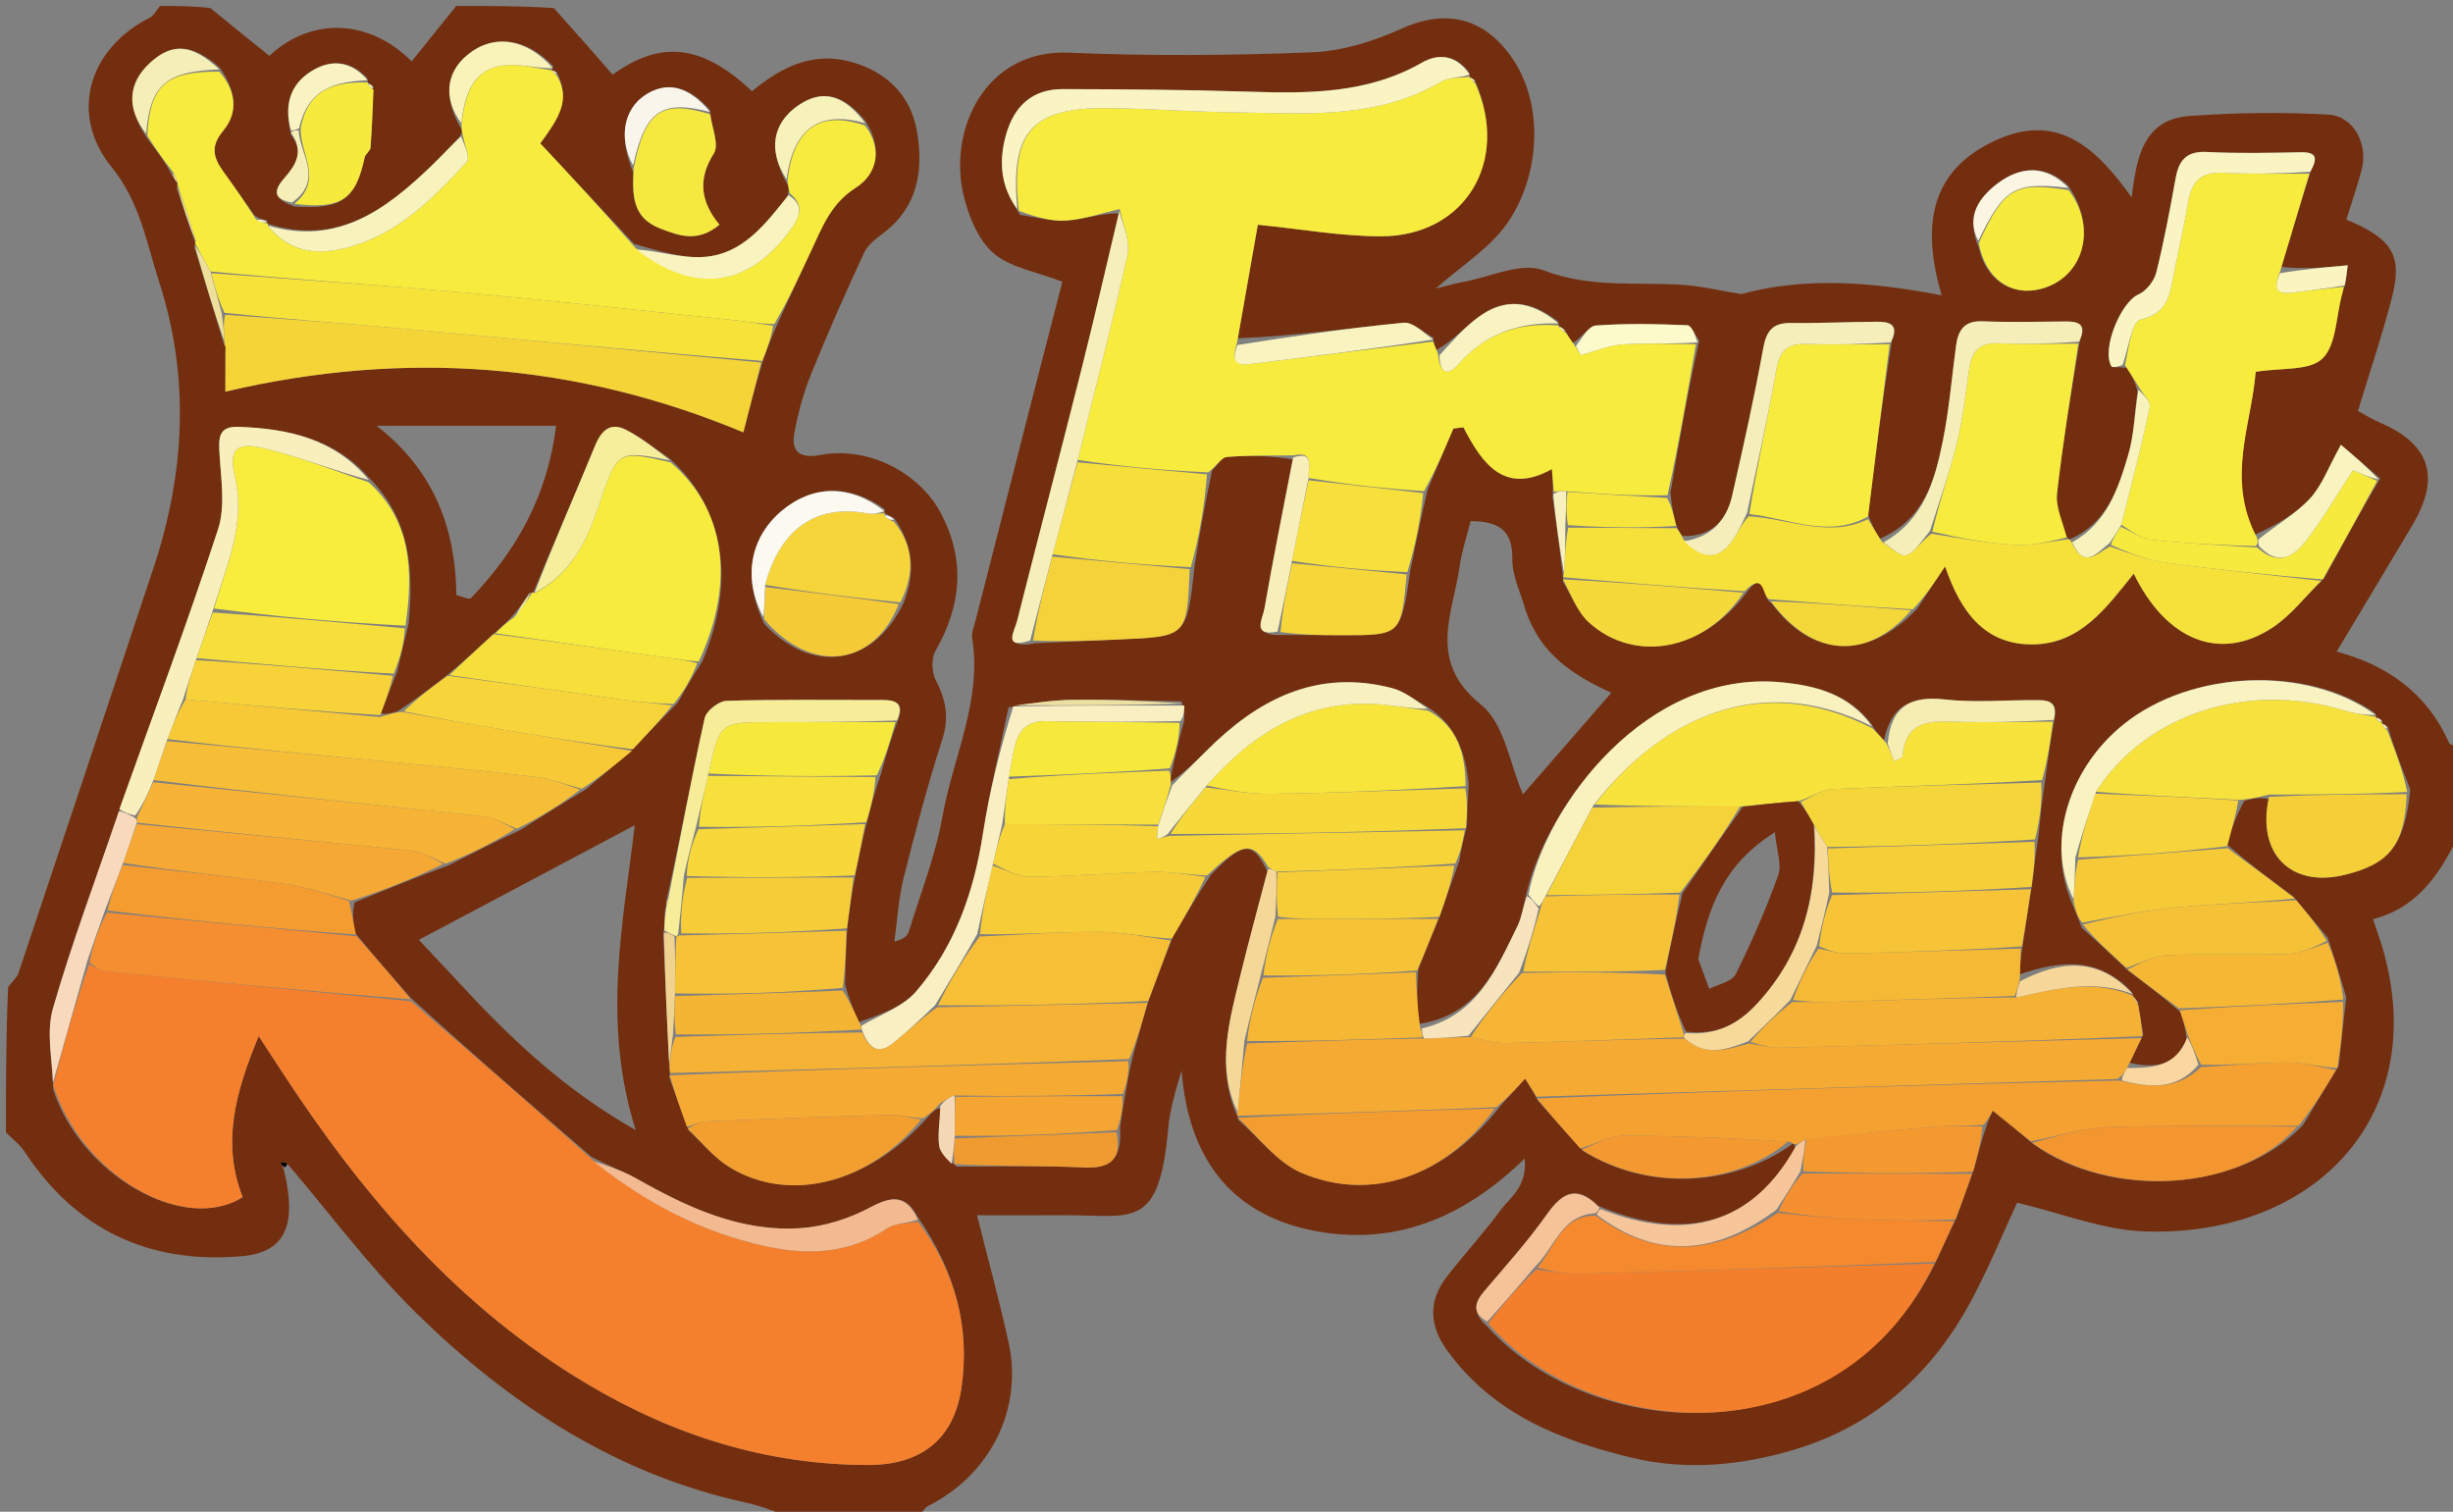<svg width="589" height="363" viewBox="0 0 589 363" fill="none" xmlns="http://www.w3.org/2000/svg">
<rect x="0" y="0" width="589" height="363" fill="#808080" stroke="none"/>
<g clip-path="url(#clip0_40002256_53)">
<path d="M220.519 364.422C210.056 364.422 199.593 364.422 188.435 363.863C184.919 362.477 182.138 361.471 179.273 360.849C148.041 354.072 122.376 337.264 100.021 315.352C88.799 304.353 79.353 291.541 68.918 279.327C68.244 279.099 67.757 279.094 67.27 279.088C67.566 279.572 67.862 280.056 68.214 281.116C71.402 294.56 68.323 300.779 57.884 301.654C35.716 303.512 18.271 295.322 5.928 276.58C4.756 274.8 2.94 273.445 1.423 271.892C1.423 260.474 1.423 249.056 1.95 237.017C3.144 235.486 4.096 234.674 4.436 233.656C15.272 201.266 26.047 168.855 36.835 136.448C44.411 113.693 45.645 90.711 38.233 67.754C35.189 58.327 33.616 48.514 26.81 40.142C16.524 27.491 21.23 11.66 35.987 4.235C37.008 3.721 37.614 2.379 38.413 1.422C42.254 1.422 46.096 1.422 50.498 1.926C55.596 6.09 60.133 9.751 64.672 13.408C74.878 3.941 88.678 4.589 98.85 14.721C102.423 10.28 105.986 5.851 109.548 1.422C117.167 1.422 124.785 1.422 132.975 1.923C138.065 7.59 142.583 12.756 147.106 17.927C158.728 9.535 168.631 10.656 180.566 21.913C187.495 16.148 195.215 12.241 204.533 14.901C212.885 17.285 218.66 22.847 220.162 31.483C221.768 40.712 220.504 49.464 212.32 55.806C210.517 57.204 208.406 58.716 207.497 60.669C203.028 70.278 198.732 79.978 194.761 89.803C192.932 94.326 191.64 99.142 190.739 103.944C189.834 108.776 192.432 110.121 197.052 109.243C208.324 107.099 220.836 113.4 226.035 123.446C231.86 134.704 230.805 145.504 224.606 156.316C223.581 158.103 223.727 161.42 224.702 163.328C227.084 167.988 227.964 172.221 226.271 177.489C222.746 188.464 219.774 199.631 216.974 210.819C215.732 215.779 215.461 220.982 214.75 226.074C217.06 225.518 217.919 224.677 218.229 223.668C221.041 214.502 224.64 205.463 226.296 196.085C228.812 181.838 235.837 168.304 233.442 153.224C233.235 151.92 233.874 150.456 234.221 149.092C238.405 132.653 242.599 116.217 246.809 99.785C249.656 88.674 252.533 77.571 255.091 67.648C248.789 65.195 242.521 64.264 238.509 60.753C234.793 57.5 232.485 51.721 231.31 46.647C227.738 31.233 236.5 11.784 256.669 12.649C276.069 13.481 295.552 13.33 314.958 12.566C322.204 12.28 329.764 9.976 336.419 6.928C346.687 2.224 355.756 3.993 362.511 13.118C371.092 24.713 369.803 42.371 361.834 53.716C357.668 59.646 350.948 63.779 344.738 69.296C347.087 68.719 349.073 68.116 351.102 67.752C357.674 66.574 365.279 62.843 370.632 64.909C381.867 69.244 392.99 67.639 404.18 68.417C408.737 68.733 413.24 69.826 418.11 70.621C433.254 66.47 449.141 67.631 466.221 70.91C461.417 54.476 463.125 40.74 479.748 33.451C494.433 27.012 503.555 35.804 511.845 47.411C513.014 37.554 514.769 28.676 525.685 27.857C536.745 27.027 547.927 26.903 558.998 27.509C565.211 27.849 568.721 34.703 567.038 40.897C565.949 44.906 564.594 48.842 563.384 52.729C574.448 57.331 576.932 61.337 574.346 71.407C572.027 80.434 569.02 89.284 566.18 98.666C567.58 99.422 569.352 100.566 571.263 101.381C583.809 106.729 585.997 114.772 579.188 126.211C573.203 136.266 567.16 146.286 561.059 156.46C572.736 159.561 582.666 166.129 588.038 178.375C588.288 178.944 589.604 179.044 590.423 179.363C590.423 186.512 590.423 193.661 589.908 201.451C585.331 210.832 579.824 218.149 569.785 220.717C570.676 223.355 571.319 225.099 571.858 226.874C584.167 267.382 556.066 297.103 514.955 295.685C504.874 295.337 494.92 291.277 484.337 288.789C481.087 295.812 477.772 303.82 473.764 311.464C464.378 329.364 450.46 342.224 430.81 348.1C417.967 351.94 404.782 353.16 391.691 349.997C374.501 345.843 358.422 339.391 347.475 324.257C343.199 318.346 342.895 312.444 347.337 306.651C351.491 301.234 356.177 296.219 360.206 290.717C362.545 287.524 366.753 285.022 366.107 278.19C351.153 292.718 334.519 299.253 315.469 295.518C295.081 291.52 285.275 277.52 283.726 257.036C282.323 261.746 280.925 266.263 280.513 270.868C278.293 295.656 271.943 291.709 255.449 291.797C248.293 291.836 241.136 291.804 234.601 291.804C237.363 302.855 240.048 312.562 242.185 322.389C245.671 338.415 237.78 354.057 222.931 361.573C221.908 362.091 221.313 363.453 220.519 364.422ZM571.947 173.65C571.947 173.65 572.077 173.649 571.893 172.863C571.443 172.606 570.993 172.35 570.545 172.187C570.545 172.187 570.635 172.162 570.272 171.239C553.899 159.662 526.193 160.875 509.961 173.88C496.392 184.753 491.197 202.909 497.781 217.539C498.386 218.987 498.991 220.435 499.892 222.789C503.456 225.996 507.02 229.204 511.111 233.181C515.138 236.17 519.164 239.158 523.573 243.048C524.164 244.877 524.754 246.705 525.049 249.641C522.392 256.343 516.741 256.411 511.348 255.208C512.299 253.226 513.249 251.243 514.639 248.343C514.231 246.031 513.824 243.719 513.382 240.699C512.972 240.152 512.561 239.605 512.161 239.159C512.161 239.159 512.262 239.149 511.887 238.222C503.81 229.65 494.66 230.626 484.986 233.968C485.068 231.901 485.149 229.834 485.727 226.752C486.368 222.34 487.008 217.928 487.928 212.386C488.334 208.966 488.739 205.547 489.421 200.976C489.878 196.618 490.335 192.26 491.159 186.715C491.75 182.241 492.341 177.767 493.358 172.433C494.277 167.817 491.079 168.121 488.178 168.115C481.097 168.101 473.945 168.736 466.953 167.946C458.652 167.007 453.998 169.688 452.377 177.734C451.461 176.791 450.545 175.847 449.432 173.962C444.009 166.712 436.158 164.644 427.741 163.83C395.439 160.708 371.004 193.482 366.275 215.583C365.666 217.835 365.397 220.252 364.391 222.309C359.278 232.76 354.713 243.824 340.499 245.91C340.32 241.758 340.141 237.605 340.573 232.654C342.163 228.645 343.754 224.637 345.854 219.708C347.189 215.748 348.524 211.788 350.37 206.867C350.817 204.368 351.264 201.869 352.225 198.381C352.307 195.356 352.389 192.33 352.637 188.216C351.869 181.012 349.977 174.428 342.719 169.698C339.886 168.167 337.22 165.991 334.194 165.211C316.155 160.562 302.016 167.906 289.659 180.314C287.029 182.955 284.34 185.537 280.983 187.799C281.091 186.88 281.198 185.96 281.677 183.951C282.433 180.543 283.188 177.135 284.374 172.907C284.371 171.741 284.368 170.575 283.701 168.408C274.987 168.263 266.271 167.939 257.561 168.042C252.745 168.099 247.937 168.873 242.161 169.848C240.08 179.952 237.592 189.993 236.017 200.176C233.838 214.264 229.243 227.329 219.926 238.108C216.704 241.835 211.255 243.635 206.206 245.431C205.089 242.851 203.971 240.272 202.907 236.403C203.014 232.096 203.121 227.79 203.496 222.344C203.979 218.458 204.462 214.572 205.479 209.733C206.231 205.779 206.983 201.825 208.303 196.988C209.17 193.53 210.037 190.072 211.541 185.8C212.7 181.66 213.859 177.52 215.719 172.626C217.189 168.809 215.001 168.081 211.907 168.083C199.416 168.091 186.92 167.913 174.44 168.284C172.589 168.339 169.588 170.697 169.199 172.451C166.023 186.783 163.341 201.224 160.025 216.226C160.01 216.723 159.994 217.221 159.627 218.823C159.595 220.362 159.563 221.901 159.27 224.635C159.715 235.192 160.161 245.748 160.779 256.977C160.779 256.977 160.937 257.653 160.716 258.734C162.121 262.679 163.526 266.624 165.337 271.429C168.607 274.418 171.504 278.018 175.214 280.286C189.508 289.023 208.658 284.188 222.682 268.348C223.693 267.221 224.705 266.094 225.853 266.106C225.687 269.09 225.135 272.123 225.499 275.041C225.716 276.779 227.373 278.337 229.793 280.128C239.925 280.152 250.074 279.824 260.183 280.327C266.74 280.653 269.418 278.291 268.928 270.812C269.287 268.32 269.646 265.827 270.286 262.259C270.71 259.773 271.134 257.287 271.974 253.78C273.151 249.456 274.327 245.132 275.908 239.93C277.649 235.223 279.39 230.515 281.621 224.966C284.413 220.198 287.205 215.431 290.763 210.048C298.482 202.101 300.748 201.803 304.328 209.271C302.178 217.475 299.915 225.652 297.905 233.89C295.18 245.061 291.949 256.262 297.001 267.831C297.001 267.831 297.188 267.919 297.312 268.885C302.321 273.225 306.661 279.135 312.464 281.609C329.351 288.809 347.256 282.372 360.271 265.539C362.145 263.473 364.018 261.408 366.205 258.997C367.257 260.67 368.093 262 369.207 264.219C372.616 268.069 376.025 271.92 380.14 276.379C395.374 285.911 415.967 285.15 430.443 274.64C430.702 274.693 430.961 274.746 431.079 275.792C421.076 293.576 405.022 298.561 383.712 289.523C378.723 284.571 375.24 286.201 371.498 291.497C366.906 297.998 361.548 303.966 356.382 310.046C353.979 312.875 353.466 315.317 357.197 318.576C382.219 346.542 441.995 350.694 465.004 302.627C466.422 299.493 467.84 296.36 469.807 292.361C471.046 288.856 472.285 285.35 473.951 280.863C474.858 277.399 475.766 273.935 477.199 269.708C477.787 268.295 478.376 266.882 478.465 266.669C481.508 269.126 484.568 271.597 488.269 274.752C507.03 288.19 537.999 286.148 553.021 270.084C555.649 265.698 558.278 261.312 561.558 255.979C562.116 250.841 562.674 245.704 563.366 239.43C562.03 234.939 560.694 230.449 558.898 225.135C556.385 222.147 553.873 219.158 550.745 215.33C545.461 211.441 540.177 207.553 534.692 202.712C535.776 199.314 536.86 195.917 538.921 192.282C540.871 191.789 542.821 191.296 544.833 191.919C541.801 204.905 550.031 213.197 562.879 210.1C573.735 207.484 577.42 202.907 578.745 189.613C576.902 184.863 575.06 180.112 573.318 174.481C572.861 174.161 572.403 173.84 571.947 173.65ZM42.65 44.146C42.65 44.146 42.556 44.121 42.489 45.252C43.948 49.657 45.408 54.063 46.905 58.385C46.905 58.385 46.815 58.374 46.731 59.523C49.076 67.201 51.421 74.878 53.873 82.943C53.873 82.943 54.156 83.228 54.183 83.288C54.183 83.288 54.252 83.287 54.113 84.611C54.113 87.6 54.113 90.589 54.113 94.034C97.337 83.896 138.564 87.176 178.492 103.81C179.87 98.414 181.323 92.732 183.301 86.275C184.267 83.611 185.234 80.947 186.815 77.473C189.477 71.688 192.106 65.888 194.811 60.123C197.462 54.475 199.508 48.87 205.531 45.037C210.503 41.874 212.08 35.858 207.832 29.078C202.548 22.581 197.419 21.386 191.668 25.312C185.411 29.583 184.375 36.264 189.197 44.523C189.351 45.165 189.504 45.808 188.983 47.273C183.698 53.949 178.294 60.998 169.139 61.692C163.771 62.099 158.232 60.249 152.269 58.565C144.695 50.454 137.122 42.342 129.726 34.421C134.081 28.504 137.14 23.944 133.632 17.224C133.201 17.055 132.77 16.886 132.416 16.968C132.416 16.968 132.667 16.89 132.801 15.845C126.352 9.067 118.355 8.062 112.152 13.251C107.003 17.558 106.475 23.733 110.78 30.973C110.897 31.478 111.013 31.983 110.26 32.977C108.119 35.185 106.037 37.455 103.826 39.591C92.796 50.247 81.101 59.093 64.317 53.738C64.317 53.738 64.272 53.652 63.997 52.851C63.165 52.731 62.334 52.611 61.05 51.62C58.61 48.185 56.19 44.735 53.723 41.32C51.337 38.017 50.343 35.283 53.615 31.366C57.314 26.939 56.631 21.679 52.677 16.151C46.095 10.482 41.276 10.197 35.939 15.163C30.662 20.073 30.364 26.064 35.59 33.566C37.557 36.129 39.525 38.692 41.354 42.115C41.776 42.823 42.197 43.531 42.65 44.146ZM88.291 19.829C88.291 19.829 88.377 19.789 88.155 18.744C84.142 14.425 79.334 14.233 74.736 17.109C69.557 20.348 68.195 25.44 69.884 32.43C73.199 36.557 70.845 39.814 68.16 42.902C65.678 45.757 65.579 47.833 70.735 49.591C81.943 50.351 85.416 47.89 87.556 37.815C87.737 36.964 88.905 36.27 88.967 35.453C89.318 30.831 89.471 26.194 89.599 20.689C89.16 20.371 88.721 20.053 88.291 19.829ZM374.249 78.195C374.249 78.195 374.355 78.16 374.1 77.172C367.394 71.983 361.239 71.487 354.857 76.224C351.496 78.719 348.688 81.961 344.917 84.04C344.638 83.369 344.359 82.697 344.11 81.035C341.736 79.787 339.239 77.279 337.008 77.496C323.743 78.787 310.539 80.708 297.226 81.229C298.842 72.038 300.457 62.848 302.019 53.966C312.524 55.007 322.112 56.762 331.696 56.737C351.837 56.687 362.651 38.586 354.097 19.2C353.678 18.91 353.26 18.62 352.869 18.444C352.869 18.444 352.983 18.415 352.748 17.361C349.655 13.204 345.498 12.71 341.405 15.055C328.18 22.628 313.846 22.466 299.316 22.002C284.63 21.532 269.93 21.436 255.235 21.398C247.871 21.378 243.475 25.448 241.531 32.458C239.723 38.982 240.368 45.072 244.975 51.609C248.678 52.11 252.425 53.216 256.074 52.956C260.38 52.649 264.601 51.16 268.66 51.24C265.649 63.829 262.758 76.448 259.598 89C254.54 109.087 249.261 129.118 244.195 149.204C243.599 151.57 240.667 155.978 248.623 154.445C255.399 154.143 262.174 153.837 268.951 153.538C285.012 152.829 285.012 152.83 286.852 135.747C288.054 128.465 289.256 121.183 291.052 112.956C292.213 111.831 293.304 109.833 294.548 109.732C299.871 109.299 305.239 109.425 310.413 110.33C308.105 122.292 305.681 134.234 303.591 146.235C303.196 148.5 300.458 152.916 308.039 152.456C312.733 152.481 317.427 152.523 322.12 152.527C336.392 152.538 336.392 152.532 338.637 136.957C339.885 130.808 341.134 124.658 342.772 117.59C344.84 112.695 346.909 107.8 348.977 102.904C349.78 102.804 350.583 102.704 351.387 102.604C356.008 111.573 361.366 118.873 372.626 112.638C372.814 114.864 372.949 116.471 372.805 119.365C373.67 125.708 374.534 132.051 375.279 138.491C375.279 138.491 375.375 138.611 375.242 139.622C377.304 142.943 378.751 146.942 381.534 149.464C392.614 159.504 409.561 156.104 419.82 141.645C424.035 136.685 423.018 143.818 425.348 144.851C435.2 157.987 448.481 158.667 460.34 146.147C462.35 143.102 464.36 140.056 467.039 135.995C470.829 147.108 476.726 154.961 488.372 154.729C499.64 154.506 505.857 145.805 512.342 137.743C520.225 153.931 533.181 158.957 545.709 150.664C550.124 147.741 553.504 143.253 558.087 138.788C562.324 131.014 566.561 123.24 571.527 114.845C568.482 112.25 565.436 109.655 562.093 106.806C559.121 112.124 557.563 116.575 554.622 119.739C551.152 123.472 546.485 126.091 541.494 128.365C534.463 114.95 540.643 101.884 541.621 89.281C547.765 88.267 554.523 89.094 557.635 86.112C560.978 82.909 560.9 76.13 562.307 70.909C562.491 70.227 562.624 69.531 563.171 68.21C563.333 66.89 563.495 65.57 563.723 63.711C557.972 64.224 552.82 64.683 547.819 64.085C550.048 56.627 552.278 49.169 554.964 40.789C556.501 38.048 556.305 36.501 552.558 36.568C545.025 36.702 537.474 36.886 529.959 36.498C525.147 36.25 523.218 38.328 522.426 42.676C521.038 50.301 519.632 57.938 517.749 65.448C517.24 67.479 515.342 69.883 513.466 70.702C509.284 72.528 504.578 83.724 506.959 87.931C507.194 88.347 508.653 88.07 510.68 88.301C511.675 89.887 512.671 91.473 513.244 94.035C512.538 99.155 512.447 104.46 510.985 109.354C508.583 117.396 505.91 125.59 497.028 129.467C497.028 129.467 496.574 129.494 495.973 128.582C495.234 125.215 493.561 121.745 493.923 118.502C495.266 106.465 497.28 94.504 499.437 81.582C501.186 77.706 498.991 77.162 495.849 77.193C489.244 77.257 482.63 77.413 476.035 77.146C471.666 76.969 470.181 79.275 469.681 82.979C468.643 90.676 468.012 98.456 466.467 106.049C464.543 115.503 461.903 124.826 451.328 129.385C450.406 127.806 449.483 126.227 448.544 123.421C450.272 109.831 452.001 96.24 454.287 81.76C456.174 77.734 453.494 77.243 450.623 77.256C443.76 77.287 436.897 77.645 430.038 77.552C425.589 77.491 424.129 79.472 423.358 83.724C421.214 95.548 418.581 107.288 415.919 119.011C414.538 125.098 410.782 128.941 404.004 128.708C403.527 128.08 403.05 127.452 402.38 125.776C401.897 123.707 401.413 121.637 401.099 118.287C403.139 106.409 405.179 94.531 408.001 81.772C407.059 80.49 406.163 78.137 405.168 78.095C397.847 77.782 390.484 77.624 383.189 78.156C381.42 78.285 379.852 81.171 377.595 82.348C377.077 81.548 376.56 80.748 375.642 79.103C375.166 78.765 374.69 78.427 374.249 78.195ZM212.484 123.214C212.484 123.214 212.352 123.233 212.363 122.201C204.052 116.26 195.208 116.405 187.762 122.605C180.001 129.066 178.28 139.089 183.499 149.762C194.863 162.065 209.836 160.042 217.06 144.549C219.694 137.69 219.481 131.188 214.666 124.363C213.947 124.024 213.228 123.684 212.484 123.214ZM126.992 142.432C125.762 144.389 124.531 146.346 122.363 148.62C121.225 149.77 120.087 150.92 118.129 152.479C114.717 155.689 111.305 158.899 106.991 162.424C103.496 165.109 100.002 167.793 95.595 170.706C94.144 171.199 92.693 171.692 91.404 171.228C92.583 168.238 93.761 165.248 95.359 161.262C96.186 157.799 97.013 154.337 98.14 149.581C99.271 137.072 98.788 125.025 88.594 114.691C80.247 105.271 69.132 102.933 57.298 102.482C52.363 102.293 52.489 105.27 52.714 109.082C53.069 115.091 54.142 121.621 52.354 127.095C44.978 149.669 36.639 171.929 28.432 195.296C23.097 210.899 17.256 226.356 12.7 242.184C11.072 247.838 12.556 254.388 12.778 261.627C19.415 282.11 44.1 296.37 58.273 287.455C53.171 274.525 56.496 262.274 62.119 248.797C64.574 252.557 66.344 255.274 68.12 257.986C87.531 287.623 110.219 314.034 141.12 332.394C161.908 344.745 184.223 351.761 208.531 351.768C221.008 351.771 229.004 345.705 230.835 333.372C233.001 318.782 229.366 305.252 220.406 292.31C217.491 286.643 213.989 287.234 208.816 289.986C203.811 292.649 197.9 294.519 192.263 294.899C177.776 295.876 165.066 289.918 152.764 282.96C149.541 281.137 145.96 279.946 141.852 277.648C127.479 265.242 113.105 252.836 98.477 239.448C94.204 234.571 89.932 229.694 85.244 223.969C84.858 221.595 84.473 219.221 85.168 216.655C92.353 213.733 99.538 210.812 107.744 207.763C113.117 205.035 118.489 202.306 124.853 199.344C129.815 196.222 134.778 193.1 140.629 189.553C144.332 186.471 148.035 183.389 152.234 179.503C155.486 176.131 158.738 172.759 162.726 168.754C164.454 165.668 166.182 162.582 168.668 158.769C176.786 139.405 174.013 122.064 160.74 110.048C157.307 107.75 154.041 105.127 150.394 103.244C146.696 101.334 144.467 103.166 142.913 106.953C138.064 118.771 132.9 130.459 128.007 142.359C128.007 142.359 127.872 142.189 126.992 142.432ZM475.114 59.42C476.779 67.099 482.936 71.216 490.015 69.382C500.3 66.718 503.685 54.748 496.576 44.565C491.191 39.454 485.177 39.956 479.836 43.907C475.285 47.275 471.938 51.967 475.114 59.42ZM170.444 26.344C165.358 20.66 160.19 19.452 155.041 22.745C149.754 26.126 148.45 33.113 152.062 41.401C151.814 46.966 151.862 52.219 158.369 54.799C163.123 56.683 167.587 58.265 172.749 53.95C168.317 48.577 167.398 43.161 171.4 36.848C172.736 34.74 170.905 30.621 170.444 26.344ZM115.221 241.304C125.957 252.358 137.283 262.656 152.635 271.341C144.432 245.375 149.681 221.304 152.419 198.15C135.406 207.184 118.531 216.145 100.581 225.676C105.289 230.716 109.9 235.652 115.221 241.304ZM366.279 146.438C365.157 142.354 363.076 138.257 363.127 134.188C363.215 127.171 359.729 125.177 353.119 125.124C352.244 128.632 351.023 132.183 350.511 135.834C348.9 147.321 342.587 158.749 355.593 169.185C361.285 173.753 362.615 183.765 365.672 190.728C372.237 183.191 379.429 174.933 386.909 166.345C377.818 162.187 369.94 157.236 366.279 146.438ZM109.576 142.898C110.788 143.16 112.667 144.059 113.116 143.59C123.916 132.298 131.4 119.315 133.538 102.227C118.982 102.227 105.08 102.227 90.431 102.227C103.634 112.547 109.379 125.895 109.576 142.898Z" fill="#732E0F"/>
<path d="M98.732 240.431C113.105 252.837 127.479 265.243 142.267 278.488C154.985 288.825 168.511 295.874 183.752 299.225C193.984 301.474 203.896 301.084 213.066 294.912C214.993 293.615 217.931 293.823 220.404 293.337C229.366 305.253 233.002 318.783 230.835 333.373C229.004 345.706 221.008 351.772 208.531 351.769C184.223 351.763 161.908 344.746 141.12 332.395C110.219 314.035 87.531 287.624 68.12 257.987C66.344 255.275 64.574 252.558 62.119 248.799C56.496 262.275 53.171 274.526 58.273 287.456C44.1 296.371 19.415 282.111 12.791 260.506C15.511 249.967 18.219 240.551 21.409 231.523C22.971 232.349 24.023 233.069 25.136 233.181C49.664 235.638 74.199 238.028 98.732 240.431Z" fill="#F4802D"/>
<path d="M376.042 79.947C376.56 80.747 377.077 81.547 378.073 82.918C379.124 84.467 379.697 85.445 379.584 85.251C383.411 84.231 386.474 82.888 389.608 82.692C395.457 82.327 401.347 82.628 407.219 82.652C405.179 94.53 403.139 106.408 400.396 118.927C391.909 119.089 384.126 118.61 376.044 117.948C374.858 117.869 373.971 117.973 373.085 118.078C372.949 116.47 372.814 114.863 372.626 112.637C361.366 118.872 356.008 111.572 351.387 102.603C350.583 102.703 349.78 102.803 348.977 102.903C346.909 107.798 344.84 112.694 341.928 117.936C332.124 117.292 323.164 116.3 314.209 114.772C314.236 111.693 315.456 108.263 310.59 109.346C305.239 109.424 299.871 109.298 294.548 109.731C293.304 109.832 292.213 111.83 290.11 113.423C279.028 112.93 268.888 111.969 258.786 110.441C262.862 93.639 267.148 77.459 270.728 61.124C271.462 57.775 269.551 53.845 268.86 50.183C264.601 51.159 260.38 52.648 256.074 52.955C252.425 53.215 248.678 52.109 244.632 50.621C242.5 31.749 247.779 25.813 265.841 25.963C275.762 26.045 285.677 26.841 295.6 26.957C312.792 27.159 330.229 28.924 346.102 19.576C347.975 18.473 350.669 18.767 352.983 18.414C352.983 18.414 352.869 18.443 352.959 18.753C353.441 19.374 353.834 19.685 354.226 19.997C362.651 38.585 351.837 56.686 331.696 56.736C322.112 56.761 312.524 55.005 302.019 53.965C300.457 62.847 298.842 72.037 297.043 82.252C295.109 88.131 298.093 87.678 301.24 87.285C315.516 85.499 329.799 83.772 344.08 82.025C344.359 82.696 344.638 83.368 345.274 84.906C345.787 90.408 348.018 89.928 350.289 87.356C356.752 80.037 364.847 77.331 374.355 78.159C374.355 78.159 374.249 78.195 374.336 78.598C374.963 79.317 375.503 79.632 376.042 79.947Z" fill="#F7EB3D"/>
<path d="M133.717 18.151C137.14 23.949 134.081 28.509 129.726 34.426C137.122 42.347 144.695 50.459 152.545 59.486C166.988 70.897 179.917 68.937 189.966 54.949C192.207 51.831 193.037 49.173 189.657 46.455C189.504 45.813 189.351 45.17 189.071 43.53C190.403 30.746 196.953 26.419 207.706 30.137C212.08 35.863 210.503 41.879 205.531 45.042C199.508 48.875 197.462 54.48 194.811 60.128C192.106 65.893 189.477 71.693 185.931 77.817C182.251 77.737 179.467 77.207 176.659 76.915C154.644 74.627 132.643 72.178 110.6 70.189C90.676 68.391 70.705 67.111 50.533 65.19C49.146 62.645 47.98 60.512 46.815 58.379C46.815 58.379 46.905 58.39 46.997 57.853C45.578 52.92 44.067 48.523 42.556 44.126C42.556 44.126 42.65 44.151 42.667 43.775C42.287 42.685 41.889 41.972 41.492 41.26C39.525 38.697 37.557 36.134 35.362 32.551C36.026 20.31 39.92 17.124 52.655 17.197C56.631 21.684 57.314 26.944 53.615 31.371C50.343 35.288 51.337 38.022 53.723 41.325C56.19 44.74 58.61 48.19 61.38 52.509C62.564 53.481 63.418 53.569 64.272 53.657C64.272 53.657 64.317 53.743 64.316 54.216C69.667 60.909 76.522 61.32 83.735 59.36C95.683 56.113 104.033 47.593 112.058 38.896C112.979 37.898 111.497 34.681 111.129 32.493C111.013 31.988 110.897 31.483 110.817 30.008C111.728 20.54 114.937 16.128 121.578 15.637C125.223 15.367 128.967 16.432 132.667 16.895C132.667 16.895 132.416 16.973 132.573 17.119C133.031 17.592 133.359 17.888 133.717 18.151Z" fill="#F7EB3D"/>
<path d="M464.481 303.391C441.995 350.699 382.219 346.547 357.337 317.788C361.104 312.864 364.731 308.733 368.907 304.812C372.711 305.32 375.975 305.95 379.22 305.864C407.642 305.112 436.061 304.232 464.481 303.391Z" fill="#F37F2C"/>
<path d="M562.781 68.844C562.624 69.534 562.491 70.23 562.307 70.912C560.9 76.133 560.978 82.913 557.635 86.115C554.523 89.097 547.765 88.271 541.621 89.284C540.643 101.888 534.463 114.953 541.914 129.064C542.242 130.124 542.163 130.491 541.627 131.135C533.01 130.859 524.84 130.525 516.732 129.633C514.154 129.349 511.739 127.581 509.375 126.009C511.788 116.298 514.223 107.101 516.199 97.806C516.484 96.466 514.565 94.656 513.666 93.062C512.671 91.477 511.675 89.89 510.239 87.695C511.149 83.477 511.899 77.208 513.956 76.744C520.948 75.168 521.05 70.162 522.068 65.202C523.207 59.65 524.471 54.119 525.396 48.531C526.226 43.519 528.606 41.175 533.969 41.489C540.796 41.887 547.659 41.667 554.507 41.714C552.278 49.172 550.048 56.63 547.523 65.071C545.711 69.462 546.807 70.766 550.474 70.268C554.565 69.713 558.677 69.312 562.781 68.844Z" fill="#F7EC3D"/>
<path d="M402.573 126.822C403.05 127.45 403.527 128.078 404.248 129.574C409.331 134.7 412.975 134.36 416.327 129.227C417.462 127.489 418.347 125.587 419.911 123.969C429.833 124.571 439.12 129.267 448.561 124.646C449.483 126.225 450.406 127.804 451.83 130.03C454.204 131.644 456.585 133.83 457.835 133.307C459.996 132.403 461.455 129.819 463.778 128.152C470.859 129.233 477.35 130.477 483.889 130.834C488.08 131.063 492.343 129.985 496.574 129.493C496.574 129.493 497.028 129.466 497.344 130.091C500.543 136.886 503.487 132.747 506.679 131.227C511.371 132.864 515.738 134.52 520.247 135.134C532.585 136.817 544.982 138.061 557.356 139.478C553.504 143.251 550.124 147.74 545.709 150.662C533.181 158.956 520.225 153.93 512.342 137.742C505.857 145.804 499.64 154.504 488.372 154.728C476.726 154.959 470.829 147.106 467.039 135.994C464.36 140.055 462.35 143.1 459.319 146.308C447.215 145.617 436.131 144.762 425.048 143.908C423.018 143.817 424.035 136.684 418.928 141.973C403.815 141.072 389.595 139.84 375.375 138.609C375.375 138.609 375.279 138.49 375.516 137.801C375.808 133.642 375.864 130.172 376.549 126.7C385.642 126.739 394.107 126.781 402.573 126.822Z" fill="#F6E13B"/>
<path d="M368.929 263.329C368.093 262 367.257 260.671 366.205 258.997C364.018 261.408 362.145 263.474 359.263 265.854C337.899 266.752 317.544 267.336 297.188 267.919C297.188 267.919 297.001 267.832 297.134 267.103C297.779 261.097 298.291 255.819 299.466 250.542C313.936 250.059 327.741 249.576 341.924 249.361C345.737 249.323 349.172 249.017 353.122 249.04C356.398 249.76 359.17 250.54 361.921 250.473C376.012 250.125 390.097 249.56 404.606 249.387C409.632 253.823 414.53 252.045 419.987 250.557C422.871 251.008 425.195 251.646 427.502 251.589C456.403 250.872 485.301 250.054 514.199 249.262C513.249 251.244 512.299 253.226 510.952 256.039C510.05 257.613 509.545 258.354 508.392 259.094C461.472 260.505 415.2 261.917 368.929 263.329Z" fill="#F5AA33"/>
<path d="M369.068 263.776C415.2 261.919 461.472 260.506 508.862 259.465C516.448 261.222 522.739 261.728 528.48 256.233C535.908 255.823 542.676 255.116 549.444 255.117C553.265 255.118 557.085 256.286 560.906 256.928C558.278 261.314 555.649 265.7 551.925 270.299C535.932 270.501 521.023 270.145 506.143 270.642C499.941 270.849 493.799 272.872 487.629 274.07C484.568 271.599 481.508 269.128 478.465 266.671C478.376 266.885 477.787 268.297 476.265 270.091C471.833 270.473 468.315 270.227 464.842 270.518C454.48 271.388 444.135 272.47 433.499 273.694C432.55 274.213 431.885 274.507 431.22 274.801C430.961 274.748 430.702 274.695 429.736 274.162C416.022 273.312 403.015 272.699 390.009 272.732C386.482 272.742 382.959 274.706 379.435 275.772C376.025 271.922 372.616 268.072 369.068 263.776Z" fill="#F5A131"/>
<path d="M492.932 173.293C492.341 177.767 491.75 182.241 490.318 187.31C472.937 188.388 456.392 188.746 439.863 189.486C437.332 189.6 434.879 191.473 431.79 192.383C426.958 192.72 422.726 193.206 417.814 193.67C405.668 193.636 394.202 193.625 382.918 193.174C399.234 171.889 423.229 161.184 449.629 174.904C450.545 175.848 451.461 176.791 452.899 178.4C453.877 180.317 454.333 181.57 454.789 182.822C455.458 182.481 456.126 182.14 456.795 181.798C457.412 173.538 462.697 173.043 468.894 173.271C476.896 173.566 484.919 173.311 492.932 173.293Z" fill="#F7E33B"/>
<path d="M118.949 152.07C120.087 150.921 121.225 149.771 123.283 148.339C125.426 146.101 126.649 144.146 127.872 142.19C127.872 142.19 128.007 142.36 128.434 142.409C136.993 137.903 140.814 130.128 143.618 121.866C148.289 108.102 148.115 108.043 161.034 111.024C174.013 122.065 176.786 139.406 167.787 158.858C164.831 158.626 162.759 158.284 160.681 157.989C146.771 156.01 132.86 154.042 118.949 152.07Z" fill="#F7EB3D"/>
<path d="M88.496 115.781C98.788 125.027 99.271 137.074 97.367 150.23C81.507 149.469 66.419 148.061 51.374 146.117C54.504 135.509 59.015 125.717 56.432 114.663C54.891 108.07 56.472 106.012 63.202 107.592C71.8 109.61 80.079 112.989 88.496 115.781Z" fill="#F8EC3D"/>
<path d="M182.775 87.051C181.323 92.734 179.87 98.416 178.492 103.812C138.564 87.178 97.337 83.898 54.113 94.036C54.113 90.591 54.113 87.602 54.149 83.959C54.186 83.305 54.156 83.23 54.156 83.23C54.156 83.23 53.873 82.945 53.918 82.181C53.769 79.48 53.575 77.542 54.072 75.578C68.372 76.626 81.993 77.56 95.586 78.805C124.657 81.468 153.713 84.293 182.775 87.051Z" fill="#F5D438"/>
<path d="M183.038 86.666C153.713 84.295 124.657 81.47 95.586 78.807C81.993 77.562 68.372 76.629 53.9 75.112C52.276 71.647 51.515 68.624 50.755 65.602C70.705 67.11 90.676 68.39 110.6 70.188C132.643 72.177 154.644 74.626 176.659 76.915C179.467 77.207 182.251 77.736 185.623 78.222C185.234 80.951 184.267 83.615 183.038 86.666Z" fill="#F7E23A"/>
<path d="M544.771 190.802C542.821 191.295 540.871 191.788 537.922 192.077C525.643 191.442 514.362 191.01 503.275 190.113C515.35 171.258 539.934 163.488 563.213 170.682C565.61 171.423 568.157 171.68 570.635 172.161C570.635 172.161 570.545 172.186 570.541 172.582C571.05 173.201 571.564 173.424 572.077 173.648C572.077 173.648 571.947 173.649 571.989 173.982C572.426 174.663 572.821 175.012 573.217 175.361C575.06 180.111 576.902 184.862 577.992 190.16C566.416 190.739 555.593 190.771 544.771 190.802Z" fill="#F7E13C"/>
<path d="M496.274 129.042C492.343 129.99 488.08 131.069 483.889 130.839C477.35 130.482 470.859 129.238 463.984 127.674C465.743 120.114 468.188 113.329 469.893 106.363C471.341 100.444 471.988 94.324 472.887 88.278C473.508 84.108 475.58 82.221 479.997 82.421C486.334 82.707 492.692 82.509 499.041 82.517C497.28 94.507 495.266 106.469 493.923 118.506C493.561 121.749 495.234 125.219 496.274 129.042Z" fill="#F7EB3D"/>
<path d="M275.504 240.812C274.327 245.136 273.151 249.46 271.111 254.296C233.811 255.758 197.374 256.707 160.937 257.657C160.937 257.657 160.779 256.981 160.774 256.114C161.021 253.153 161.274 251.059 162.234 248.992C177.55 248.523 192.158 248.026 207.059 247.918C208.737 252 211.101 253.133 214.335 250.549C217.79 247.789 221.019 244.747 225.039 241.859C242.323 241.531 258.914 241.172 275.504 240.812Z" fill="#F6B234"/>
<path d="M160.827 258.196C197.374 256.706 233.811 255.756 270.903 254.805C271.134 257.289 270.71 259.775 269.625 262.67C255.765 263.174 242.566 263.268 229.19 263.047C227.913 263.477 226.815 264.223 225.716 264.969C224.705 266.096 223.694 267.223 221.64 268.532C218.265 268.361 215.922 267.648 213.601 267.712C198.961 268.117 184.325 268.657 169.693 269.265C168.09 269.332 166.518 270.119 164.931 270.572C163.526 266.627 162.121 262.681 160.827 258.196Z" fill="#F5AA33"/>
<path d="M448.552 124.036C439.12 129.27 429.833 124.574 420.045 123.427C421.953 111.388 424.552 100.147 426.51 88.795C427.327 84.057 429.344 82.414 433.954 82.591C440.537 82.844 447.137 82.653 453.729 82.651C452.001 96.242 450.272 109.832 448.552 124.036Z" fill="#F7EB3D"/>
<path d="M91.243 172.185C92.693 171.692 94.144 171.199 96.498 170.93C104.959 172.466 112.511 173.813 120.076 175.083C130.625 176.854 141.184 178.569 151.739 180.307C148.035 183.389 144.332 186.471 139.75 189.382C135.515 188.305 132.209 186.969 128.795 186.57C116.391 185.12 103.956 183.934 91.524 182.741C74.4 181.098 57.268 179.539 40.208 177.456C41.501 173.951 42.726 170.934 44.565 167.953C60.534 169.388 75.888 170.787 91.243 172.185Z" fill="#F7C937"/>
<path d="M351.712 199.375C351.264 201.873 350.817 204.372 349.456 207.353C334.602 208.376 320.661 208.918 306.458 209.29C305.649 208.828 305.101 208.535 304.554 208.242C300.748 201.808 298.482 202.105 289.82 210.223C284.91 210.021 280.934 209.26 276.977 209.354C267.112 209.587 257.258 210.461 247.397 210.526C244.363 210.546 241.318 208.785 238.424 207.379C239.26 203.911 239.951 200.903 241.295 197.891C254.001 197.929 266.055 197.972 278.051 198.395C277.945 199.68 277.897 200.585 277.848 201.49C278.639 201.229 279.429 200.967 280.89 200.709C304.944 200.266 328.328 199.82 351.712 199.375Z" fill="#F7D539"/>
<path d="M40.14 177.945C57.268 179.54 74.4 181.098 91.524 182.741C103.956 183.934 116.391 185.121 128.795 186.571C132.209 186.97 135.515 188.305 139.305 189.595C134.778 193.101 129.815 196.223 124.093 198.996C120.987 197.754 118.7 196.312 116.286 196.053C89.797 193.206 63.287 190.544 36.843 187.311C37.983 183.843 39.061 180.894 40.14 177.945Z" fill="#F6BE36"/>
<path d="M342.969 170.664C349.977 174.427 351.869 181.01 351.91 188.76C335.705 189.774 320.228 190.412 304.746 190.611C299.659 190.676 294.558 189.604 289.733 188.631C301.515 175.226 315.188 167.18 333.287 169.32C336.522 169.702 339.742 170.213 342.969 170.664Z" fill="#F8E53C"/>
<path d="M98.605 239.941C74.199 238.029 49.664 235.639 25.136 233.181C24.023 233.07 22.971 232.349 21.479 231.045C22.402 226.467 23.737 222.758 25.693 219.133C46.096 221.085 65.878 222.952 85.66 224.819C89.932 229.696 94.204 234.573 98.605 239.941Z" fill="#F58E30"/>
<path d="M514.419 248.802C485.301 250.053 456.403 250.871 427.502 251.588C425.195 251.645 422.871 251.007 420.303 250.193C423.269 246.659 426.487 243.623 430.369 240.585C434.087 240.58 437.143 240.655 440.195 240.562C454.717 240.118 469.237 239.628 484.111 239.491C493.677 237.412 502.892 235.101 512.262 239.149C512.262 239.149 512.161 239.158 512.258 239.431C512.71 240.271 513.063 240.839 513.417 241.406C513.824 243.718 514.232 246.031 514.419 248.802Z" fill="#F5B134"/>
<path d="M464.742 303.011C436.061 304.232 407.642 305.111 379.22 305.863C375.975 305.949 372.711 305.319 369.114 304.377C373.381 299.591 374.824 291.792 383.176 291.904C397.316 302.182 411.503 301.706 426.834 291.219C434.532 292.055 441.735 292.603 448.947 292.883C455.712 293.146 462.488 293.126 469.259 293.231C467.84 296.365 466.422 299.498 464.742 303.011Z" fill="#F4892E"/>
<path d="M36.783 187.828C63.287 190.541 89.797 193.203 116.287 196.05C118.7 196.309 120.987 197.751 123.598 199.11C118.489 202.304 113.117 205.033 106.969 207.38C103.841 206.061 101.548 204.528 99.124 204.28C77.056 202.024 54.964 199.991 32.867 197.536C32.835 196.941 32.814 196.703 33.019 196.026C34.424 193.001 35.603 190.414 36.783 187.828Z" fill="#F6B335"/>
<path d="M275.706 240.37C258.914 241.168 242.323 241.527 225.228 241.393C228.007 235.554 231.291 230.209 235.251 224.873C245.291 224.466 254.656 223.706 264.016 223.761C269.725 223.794 275.427 225.083 281.131 225.808C279.39 230.516 277.649 235.223 275.706 240.37Z" fill="#F6BF36"/>
<path d="M297.25 268.403C317.544 267.336 337.899 266.752 358.893 266.164C347.256 282.373 329.351 288.81 312.464 281.609C306.661 279.135 302.321 273.226 297.25 268.403Z" fill="#F39D30"/>
<path d="M32.88 197.898C54.964 199.996 77.056 202.029 99.124 204.285C101.548 204.533 103.841 206.066 106.458 207.448C99.538 210.815 92.353 213.736 84.367 216.269C78.425 214.624 73.347 212.909 68.132 212.203C55.269 210.461 42.343 209.182 29.55 207.203C30.732 203.758 31.806 200.828 32.88 197.898Z" fill="#F5A833"/>
<path d="M258.748 111.008C268.888 111.969 279.028 112.93 289.813 113.895C289.256 121.182 288.054 128.464 285.944 136.19C274.242 135.641 263.446 134.648 252.745 133.086C254.81 125.347 256.779 118.177 258.748 111.008Z" fill="#F7DF3B"/>
<path d="M432.391 192.535C434.879 191.476 437.332 189.603 439.863 189.489C456.392 188.749 472.937 188.391 490.134 187.906C490.335 192.263 489.878 196.621 488.633 201.557C471.524 202.667 455.202 203.2 438.711 203.383C437.583 201.495 436.624 199.956 435.472 197.96C434.316 195.847 433.353 194.191 432.391 192.535Z" fill="#F5D63A"/>
<path d="M289.464 189.055C294.558 189.607 299.659 190.679 304.746 190.614C320.228 190.415 335.705 189.777 351.827 189.308C352.389 192.332 352.307 195.357 351.968 198.877C328.328 199.817 304.944 200.263 281.059 200.259C283.526 196.225 286.495 192.64 289.464 189.055Z" fill="#F6D939"/>
<path d="M281.376 225.388C275.427 225.084 269.725 223.795 264.016 223.762C254.656 223.707 245.291 224.467 235.311 224.324C235.888 218.455 237.083 213.145 238.278 207.836C241.318 208.781 244.363 210.543 247.397 210.522C257.259 210.457 267.112 209.584 276.977 209.35C280.934 209.257 284.91 210.018 289.437 210.528C287.205 215.432 284.413 220.2 281.376 225.388Z" fill="#F6CC38"/>
<path d="M29.442 207.719C42.343 209.184 55.269 210.463 68.132 212.205C73.347 212.911 78.425 214.626 83.826 216.366C84.473 219.225 84.858 221.6 85.452 224.398C65.878 222.954 46.096 221.087 25.838 218.633C26.722 214.603 28.082 211.161 29.442 207.719Z" fill="#F59C31"/>
<path d="M352.865 17.89C350.669 18.77 347.975 18.476 346.102 19.579C330.229 28.927 312.792 27.162 295.6 26.96C285.677 26.843 275.762 26.048 265.841 25.965C247.779 25.815 242.5 31.751 244.283 50.171C240.368 45.074 239.723 38.983 241.531 32.46C243.475 25.45 247.871 21.38 255.235 21.399C269.93 21.438 284.63 21.534 299.316 22.003C313.846 22.468 328.18 22.63 341.405 15.056C345.498 12.712 349.655 13.206 352.865 17.89Z" fill="#F9F4C1"/>
<path d="M252.651 133.656C263.446 134.649 274.242 135.641 285.663 136.664C285.012 152.829 285.012 152.828 268.951 153.537C262.174 153.836 255.399 154.142 248.047 153.809C249.198 146.669 250.924 140.162 252.651 133.656Z" fill="#F5D239"/>
<path d="M165.134 271.004C166.518 270.122 168.09 269.335 169.693 269.268C184.325 268.659 198.961 268.119 213.601 267.715C215.922 267.651 218.265 268.364 221.163 268.843C208.658 284.193 189.508 289.027 175.214 280.291C171.504 278.023 168.607 274.422 165.134 271.004Z" fill="#F39F30"/>
<path d="M483.758 239.154C469.237 239.627 454.717 240.117 440.195 240.561C437.143 240.654 434.087 240.579 430.534 240.121C432.053 235.628 434.071 231.596 436.657 227.775C439.31 228.319 441.401 228.978 443.477 228.932C457.397 228.627 471.313 228.172 485.231 227.766C485.149 229.832 485.068 231.899 484.985 235C484.576 237.075 484.167 238.114 483.758 239.154Z" fill="#F6B935"/>
<path d="M341.547 249.094C327.741 249.576 313.936 250.059 299.447 249.969C300.05 244.523 301.337 239.65 303.272 234.792C315.934 234.356 327.948 233.905 339.962 233.453C340.141 237.606 340.32 241.759 340.977 246.64C341.486 247.943 341.516 248.519 341.547 249.094Z" fill="#F6B734"/>
<path d="M485.479 227.26C471.313 228.174 457.397 228.629 443.477 228.934C441.401 228.979 439.31 228.32 436.807 227.238C437.332 222.639 438.277 218.789 439.912 214.941C456.285 214.467 471.967 213.991 487.648 213.516C487.008 217.928 486.368 222.34 485.479 227.26Z" fill="#F6C436"/>
<path d="M551.36 216.172C553.873 219.16 556.385 222.148 558.706 225.935C555.411 227.549 552.326 228.966 549.199 229.068C539.571 229.383 529.915 228.928 520.295 229.348C517.02 229.491 513.819 231.343 510.584 232.414C507.02 229.206 503.456 225.998 500.145 222.013C507.759 220.091 515.085 218.592 522.487 217.892C532.08 216.985 541.733 216.716 551.36 216.172Z" fill="#F5C136"/>
<path d="M487.949 274.408C493.799 272.868 499.941 270.845 506.143 270.638C521.023 270.141 535.932 270.497 551.507 270.523C537.999 286.147 507.03 288.188 487.949 274.408Z" fill="#F3962F"/>
<path d="M487.788 212.954C471.967 213.995 456.285 214.471 439.925 214.317C439.124 210.37 439.002 207.052 438.88 203.734C455.202 203.201 471.524 202.668 488.495 202.133C488.739 205.55 488.334 208.97 487.788 212.954Z" fill="#F6CE38"/>
<path d="M118.539 152.273C132.86 154.041 146.771 156.009 160.681 157.987C162.759 158.283 164.831 158.625 167.408 159.221C166.182 162.582 164.454 165.667 161.77 169.042C156.851 168.865 152.876 168.473 148.924 167.922C135.242 166.014 121.569 164.051 107.893 162.108C111.305 158.898 114.717 155.688 118.539 152.273Z" fill="#F7DF3B"/>
<path d="M510.848 232.795C513.819 231.339 517.02 229.487 520.295 229.344C529.915 228.925 539.571 229.379 549.199 229.065C552.326 228.963 555.41 227.546 558.936 226.344C560.694 230.448 562.03 234.938 562.672 239.998C549.049 241.094 536.12 241.62 523.191 242.145C519.164 239.157 515.138 236.168 510.848 232.795Z" fill="#F5B734"/>
<path d="M107.442 162.266C121.569 164.05 135.242 166.014 148.924 167.922C152.876 168.473 156.851 168.865 161.403 169.358C158.738 172.758 155.486 176.13 151.986 179.904C141.184 178.567 130.625 176.853 120.076 175.082C112.511 173.811 104.959 172.465 96.954 170.815C100.002 167.792 103.496 165.108 107.442 162.266Z" fill="#F7D43A"/>
<path d="M203.228 223.484C203.121 227.791 203.014 232.098 202.345 237.204C188.552 238.395 175.323 238.787 162.066 238.532C162.11 233.628 162.18 229.369 162.396 224.972C162.541 224.833 162.828 224.553 163.541 224.616C177.246 224.281 190.237 223.882 203.228 223.484Z" fill="#F6C237"/>
<path d="M238.424 207.377C237.083 213.148 235.888 218.457 234.634 224.316C231.291 230.212 228.007 235.558 224.535 241.365C221.019 244.746 217.79 247.789 214.335 250.548C211.101 253.132 208.737 251.999 207.085 247.616C206.819 246.926 206.824 246.319 206.824 246.319C211.256 243.639 216.704 241.838 219.926 238.111C229.243 227.332 233.838 214.267 236.017 200.179C237.592 189.997 240.08 179.955 243.32 169.612C257.775 169.386 271.07 169.399 284.366 169.413C284.368 170.579 284.371 171.745 283.453 173.162C272.12 173.352 261.706 173.421 251.299 173.171C246.952 173.066 244.71 175.109 243.746 178.989C243.131 181.462 242.747 183.991 242.206 187.079C241.649 191.074 241.146 194.484 240.642 197.895C239.951 200.902 239.26 203.909 238.424 207.377Z" fill="#FAEFC3"/>
<path d="M214.648 125.269C219.481 131.193 219.694 137.695 216.18 144.657C204.793 143.491 194.285 142.222 183.734 140.428C187.362 126.871 196.107 121.001 208.305 123.286C209.605 123.53 211.001 123.267 212.352 123.238C212.352 123.238 212.484 123.22 212.338 123.73C213.011 124.584 213.829 124.927 214.648 125.269Z" fill="#F6D53B"/>
<path d="M551.053 215.75C541.733 216.714 532.08 216.983 522.487 217.89C515.085 218.589 507.759 220.089 499.998 221.558C498.991 220.435 498.386 218.987 497.916 216.427C498.152 212.35 498.253 209.385 498.996 206.419C511.389 205.5 523.141 204.582 534.893 203.664C540.177 207.553 545.461 211.441 551.053 215.75Z" fill="#F6C937"/>
<path d="M544.802 191.36C555.593 190.771 566.416 190.739 577.871 190.703C577.42 202.906 573.735 207.483 562.879 210.099C550.031 213.196 541.801 204.904 544.802 191.36Z" fill="#F4CF37"/>
<path d="M203.362 222.916C190.237 223.883 177.246 224.281 163.569 224.13C163.36 219.322 163.836 215.062 165.024 210.782C178.806 210.737 191.875 210.712 204.945 210.688C204.462 214.574 203.979 218.46 203.362 222.916Z" fill="#F6CD38"/>
<path d="M314.204 115.312C323.164 116.304 332.124 117.296 341.733 118.4C341.134 124.662 339.885 130.811 337.934 137.379C328.234 136.948 319.238 136.098 310.234 134.669C311.552 127.831 312.878 121.572 314.204 115.312Z" fill="#F7E03B"/>
<path d="M449.531 174.436C423.229 161.186 399.234 171.891 382.553 193.484C378.458 201.138 374.91 208.045 371.069 215.242C370.472 216.298 370.167 217.063 369.472 217.644C368.387 216.577 367.693 215.693 366.998 214.81C371.004 193.484 395.439 160.71 427.742 163.833C436.158 164.646 444.009 166.714 449.531 174.436Z" fill="#F9F1BE"/>
<path d="M36.843 187.314C35.603 190.42 34.424 193.006 32.472 195.822C30.684 195.471 29.669 194.889 28.654 194.307C36.639 171.932 44.978 149.672 52.354 127.098C54.142 121.625 53.069 115.094 52.714 109.085C52.489 105.273 52.363 102.297 57.298 102.485C69.132 102.937 80.247 105.274 88.545 115.239C80.079 112.99 71.8 109.611 63.202 107.593C56.472 106.013 54.891 108.071 56.432 114.664C59.015 125.719 54.504 135.511 51.112 146.552C49.626 151.024 48.444 154.527 47.045 158.507C45.869 161.963 44.91 164.941 43.951 167.92C42.726 170.937 41.501 173.954 40.208 177.459C39.061 180.896 37.983 183.845 36.843 187.314Z" fill="#F9EFBD"/>
<path d="M47.263 158.028C48.444 154.525 49.626 151.023 51.069 147.086C66.419 148.061 81.507 149.47 97.217 150.877C97.013 154.339 96.186 157.801 94.537 161.763C78.231 160.851 62.747 159.439 47.263 158.028Z" fill="#F7DF3B"/>
<path d="M534.793 203.187C523.141 204.581 511.389 205.499 498.968 205.879C499.893 200.42 501.487 195.499 503.082 190.578C514.362 191.01 525.643 191.442 537.434 192.196C536.86 195.916 535.776 199.313 534.793 203.187Z" fill="#F7D43A"/>
<path d="M215.018 173.383C213.859 177.523 212.7 181.663 210.534 186.185C196.346 186.478 183.167 186.389 170.128 185.74C172.824 173.423 172.824 173.423 184.833 173.412C194.895 173.403 204.957 173.393 215.018 173.383Z" fill="#F7E93C"/>
<path d="M340.268 233.057C327.948 233.908 315.934 234.36 303.357 234.238C303.925 229.337 305.056 225.008 306.833 220.674C311.009 220.662 314.538 220.653 318.067 220.65C327.16 220.643 336.252 220.638 345.344 220.633C343.754 224.641 342.163 228.65 340.268 233.057Z" fill="#F6C336"/>
<path d="M523.382 242.599C536.12 241.623 549.049 241.098 562.605 240.57C562.674 245.706 562.116 250.843 561.232 256.454C557.085 256.286 553.265 255.118 549.444 255.117C542.676 255.115 535.908 255.823 528.525 255.678C527.055 252.927 526.2 250.731 525.344 248.536C524.754 246.707 524.164 244.879 523.382 242.599Z" fill="#F5AD34"/>
<path d="M205.212 210.214C191.875 210.715 178.806 210.739 164.901 210.357C165.055 206.316 166.044 202.682 167.714 199.089C181.509 198.712 194.622 198.293 207.735 197.875C206.983 201.829 206.231 205.783 205.212 210.214Z" fill="#F7D739"/>
<path d="M170.523 27.424C170.905 30.623 172.736 34.742 171.4 36.851C167.398 43.164 168.317 48.58 172.749 53.952C167.587 58.268 163.123 56.686 158.369 54.801C151.862 52.221 151.814 46.968 152.152 40.306C154.968 26.453 158.897 23.92 170.523 27.424Z" fill="#F5E940"/>
<path d="M496.722 45.657C503.685 54.747 500.301 66.718 490.015 69.382C482.936 71.216 476.779 67.099 475.129 58.377C481.182 45.038 483.788 43.628 496.722 45.657Z" fill="#F6EA3D"/>
<path d="M375.309 139.117C389.595 139.843 403.815 141.074 418.614 142.313C409.561 156.104 392.614 159.504 381.534 149.465C378.751 146.942 377.304 142.943 375.309 139.117Z" fill="#F5D839"/>
<path d="M47.045 158.508C62.747 159.442 78.231 160.853 94.328 162.263C93.761 165.252 92.583 168.242 91.323 171.711C75.888 170.79 60.534 169.392 44.565 167.957C44.91 164.942 45.869 161.964 47.045 158.508Z" fill="#F7D339"/>
<path d="M503.275 190.117C501.487 195.503 499.893 200.424 498.326 205.884C498.253 209.388 498.152 212.354 497.901 215.939C491.197 202.912 496.391 184.756 509.961 173.884C526.193 160.879 553.899 159.665 570.453 171.704C568.157 171.684 565.61 171.427 563.213 170.686C539.934 163.492 515.35 171.262 503.275 190.117Z" fill="#F9F2C1"/>
<path d="M345.599 220.168C336.252 220.633 327.16 220.637 318.067 220.645C314.538 220.647 311.009 220.657 306.878 220.109C306.424 216.188 306.572 212.821 306.72 209.454C320.661 208.913 334.602 208.371 349.201 207.828C348.524 211.787 347.189 215.747 345.599 220.168Z" fill="#F6CC37"/>
<path d="M242.26 186.492C242.747 183.988 243.131 181.459 243.746 178.986C244.71 175.106 246.952 173.063 251.299 173.168C261.706 173.418 272.12 173.349 283.238 173.568C283.188 177.135 282.433 180.543 280.886 184.498C267.483 185.527 254.872 186.01 242.26 186.492Z" fill="#F7E83C"/>
<path d="M208.019 197.43C194.622 198.289 181.509 198.707 167.823 198.523C168.162 194.045 169.075 190.171 169.988 186.297C183.167 186.386 196.346 186.475 210.215 186.589C210.037 190.072 209.17 193.53 208.019 197.43Z" fill="#F7E03B"/>
<path d="M170.128 185.737C169.075 190.171 168.162 194.045 167.141 198.481C166.044 202.677 165.055 206.311 164.19 210.373C163.836 215.06 163.36 219.319 162.856 224.065C162.828 224.551 162.541 224.832 162.09 224.708C160.936 224.203 160.233 223.821 159.531 223.44C159.563 221.9 159.595 220.361 159.98 217.95C160.391 216.596 160.45 216.113 160.508 215.631C163.341 201.223 166.023 186.782 169.199 172.451C169.588 170.697 172.589 168.339 174.44 168.284C186.92 167.913 199.416 168.091 211.907 168.083C215.001 168.08 217.189 168.808 215.369 173.002C204.957 173.389 194.895 173.399 184.833 173.409C172.824 173.42 172.824 173.42 170.128 185.737Z" fill="#F7ED99"/>
<path d="M310.243 135.25C319.238 136.1 328.234 136.949 337.772 137.934C336.392 152.537 336.392 152.543 322.12 152.532C317.427 152.528 312.733 152.486 307.461 151.766C308.003 145.797 309.123 140.524 310.243 135.25Z" fill="#F6D639"/>
<path d="M252.745 133.087C250.924 140.163 249.198 146.669 247.361 153.781C240.667 155.977 243.599 151.569 244.195 149.203C249.261 129.117 254.54 109.086 259.598 88.999C262.758 76.447 265.649 63.828 268.76 50.711C269.551 53.845 271.462 57.775 270.728 61.124C267.148 77.459 262.862 93.639 258.786 110.441C256.779 118.178 254.809 125.348 252.745 133.087Z" fill="#F7EFBB"/>
<path d="M469.533 292.798C462.488 293.126 455.712 293.146 448.947 292.883C441.735 292.603 434.532 292.055 427.067 290.851C428.595 287.307 430.383 284.535 432.858 281.781C446.872 281.816 460.198 281.833 473.524 281.849C472.285 285.355 471.046 288.86 469.533 292.798Z" fill="#F4902F"/>
<path d="M473.737 281.355C460.198 281.83 446.872 281.813 432.995 281.258C432.891 278.303 433.337 275.885 433.784 273.468C444.135 272.469 454.48 271.388 464.842 270.518C468.315 270.226 471.833 270.472 476.002 270.472C475.766 273.936 474.858 277.4 473.737 281.355Z" fill="#F39930"/>
<path d="M242.206 187.08C254.872 186.014 267.483 185.531 280.7 185.047C281.198 185.965 281.091 186.884 281.112 188.404C280.197 192.008 279.153 195.011 278.109 198.015C266.055 197.971 254.001 197.928 241.295 197.89C241.146 194.485 241.649 191.075 242.206 187.08Z" fill="#F7E03B"/>
<path d="M557.721 139.136C544.982 138.065 532.585 136.821 520.247 135.139C515.738 134.524 511.371 132.869 506.838 130.829C507.574 128.811 508.411 127.651 509.249 126.491C511.739 127.58 514.154 129.349 516.732 129.632C524.84 130.524 533.01 130.858 542.006 131.473C547.105 136.133 550.876 133.473 553.543 130.062C557.694 124.753 561.082 118.848 564.974 112.922C566.983 113.8 568.89 114.635 570.798 115.469C566.561 123.243 562.324 131.017 557.721 139.136Z" fill="#F7EA3F"/>
<path d="M89.692 21.566C89.471 26.197 89.318 30.834 88.967 35.456C88.905 36.273 87.737 36.967 87.556 37.818C85.416 47.893 81.943 50.355 70.672 48.943C77.764 43.2 72.006 37.003 72.198 30.785C73.985 21.104 80.652 19.636 88.377 19.792C88.377 19.792 88.291 19.832 88.306 20.21C88.778 20.914 89.235 21.24 89.692 21.566Z" fill="#F6EB3D"/>
<path d="M499.239 82.052C492.692 82.509 486.334 82.708 479.997 82.421C475.58 82.221 473.508 84.109 472.887 88.279C471.988 94.325 471.341 100.445 469.893 106.363C468.188 113.33 465.743 120.115 463.413 127.462C461.455 129.825 459.996 132.409 457.835 133.313C456.585 133.836 454.204 131.65 452.276 130.215C461.903 124.83 464.543 115.507 466.467 106.054C468.012 98.46 468.643 90.68 469.681 82.984C470.181 79.279 471.666 76.973 476.035 77.15C482.63 77.418 489.244 77.261 495.849 77.197C498.991 77.167 501.186 77.71 499.239 82.052Z" fill="#F6EEB8"/>
<path d="M454.008 82.207C447.137 82.654 440.537 82.845 433.954 82.592C429.344 82.415 427.327 84.058 426.51 88.796C424.552 100.148 421.953 111.389 419.48 123.22C418.347 125.591 417.462 127.493 416.327 129.231C412.975 134.364 409.331 134.703 404.37 129.966C410.782 128.943 414.538 125.1 415.919 119.013C418.581 107.29 421.214 95.55 423.358 83.727C424.129 79.475 425.589 77.494 430.038 77.554C436.897 77.647 443.76 77.289 450.623 77.258C453.494 77.245 456.174 77.737 454.008 82.207Z" fill="#F5EEBB"/>
<path d="M379.787 276.08C382.959 274.709 386.482 272.745 390.009 272.736C403.015 272.702 416.022 273.316 429.342 274.121C415.967 285.156 395.374 285.916 379.787 276.08Z" fill="#F39930"/>
<path d="M278.051 198.391C279.153 195.008 280.197 192.005 281.46 188.574C284.34 185.537 287.029 182.955 289.659 180.315C302.016 167.906 316.155 160.563 334.194 165.211C337.22 165.991 339.886 168.168 342.844 170.182C339.742 170.215 336.522 169.704 333.287 169.322C315.188 167.182 301.515 175.228 289.733 188.634C286.495 192.639 283.526 196.224 280.389 200.255C279.429 200.963 278.639 201.224 277.848 201.486C277.897 200.581 277.945 199.676 278.051 198.391Z" fill="#F8F1BF"/>
<path d="M206.515 245.878C206.824 246.32 206.819 246.927 206.793 247.229C192.158 248.027 177.55 248.523 162.295 248.385C161.797 244.894 161.945 242.037 162.093 239.181C175.323 238.79 188.552 238.398 202.318 237.852C203.971 240.276 205.089 242.856 206.515 245.878Z" fill="#F4B534"/>
<path d="M183.778 140.953C194.285 142.222 204.793 143.49 215.81 145.045C209.836 160.046 194.863 162.07 183.472 148.671C183.556 145.368 183.667 143.16 183.778 140.953Z" fill="#F4CA37"/>
<path d="M229.367 263.364C242.566 263.27 255.765 263.176 269.484 263.21C269.646 265.832 269.287 268.324 268.176 271.352C254.725 272.376 242.025 272.865 229.263 272.73C229.256 269.193 229.311 266.278 229.367 263.364Z" fill="#F5A532"/>
<path d="M220.405 292.826C217.931 293.825 214.993 293.617 213.066 294.914C203.896 301.086 193.984 301.477 183.751 299.227C168.511 295.876 154.985 288.827 142.613 278.898C145.96 279.95 149.541 281.141 152.764 282.964C165.066 289.921 177.776 295.879 192.263 294.903C197.9 294.523 203.811 292.652 208.816 289.99C213.989 287.237 217.491 286.646 220.405 292.826Z" fill="#F3BA92"/>
<path d="M554.735 41.248C547.659 41.662 540.796 41.882 533.969 41.484C528.606 41.17 526.226 43.513 525.396 48.526C524.471 54.114 523.207 59.645 522.068 65.197C521.05 70.157 520.948 75.163 513.956 76.739C511.899 77.203 511.149 83.472 509.672 87.597C508.653 88.069 507.194 88.345 506.959 87.929C504.578 83.722 509.284 72.526 513.466 70.701C515.342 69.881 517.24 67.477 517.749 65.446C519.632 57.936 521.038 50.299 522.426 42.674C523.218 38.326 525.147 36.248 529.959 36.496C537.474 36.884 545.025 36.7 552.558 36.566C556.305 36.499 556.501 38.046 554.735 41.248Z" fill="#F9F4C2"/>
<path d="M110.695 32.734C111.497 34.678 112.979 37.895 112.058 38.893C104.033 47.59 95.683 56.109 83.735 59.356C76.522 61.316 69.667 60.905 64.327 54.166C81.101 59.095 92.796 50.249 103.826 39.593C106.037 37.456 108.119 35.187 110.695 32.734Z" fill="#F8F3BD"/>
<path d="M229.325 273.353C242.025 272.865 254.725 272.376 268.055 271.883C269.418 278.295 266.74 280.657 260.183 280.331C250.074 279.829 239.925 280.156 229.22 279.508C228.872 277.041 229.099 275.197 229.325 273.353Z" fill="#F09B30"/>
<path d="M28.543 194.805C29.669 194.891 30.684 195.472 32.246 196.263C32.814 196.71 32.835 196.947 32.867 197.543C31.806 200.83 30.732 203.76 29.55 207.204C28.082 211.161 26.722 214.604 25.217 218.548C23.737 222.76 22.402 226.47 20.996 230.659C18.219 240.555 15.511 249.971 12.712 259.96C12.556 254.393 11.072 247.842 12.7 242.189C17.256 226.361 23.097 210.904 28.543 194.805Z" fill="#F8D9BB"/>
<path d="M433.499 273.695C433.337 275.888 432.891 278.305 432.307 281.243C430.383 284.534 428.595 287.306 426.575 290.445C411.503 301.705 397.316 302.181 383.415 291.683C383.627 290.835 383.969 290.568 384.323 290.315C405.022 298.565 421.076 293.58 431.15 275.3C431.885 274.509 432.55 274.215 433.499 273.695Z" fill="#F6C69A"/>
<path d="M344.095 81.532C329.799 83.775 315.516 85.502 301.24 87.287C298.093 87.681 295.109 88.133 297.087 82.848C310.539 80.709 323.743 78.788 337.008 77.498C339.239 77.281 341.736 79.788 344.095 81.532Z" fill="#F9F4BF"/>
<path d="M425.198 144.383C436.132 144.766 447.215 145.621 458.885 146.538C448.481 158.669 435.2 157.989 425.198 144.383Z" fill="#F4D839"/>
<path d="M493.145 172.867C484.919 173.316 476.896 173.57 468.894 173.276C462.697 173.047 457.412 173.543 456.795 181.803C456.126 182.144 455.458 182.485 454.789 182.826C454.333 181.574 453.877 180.322 453.26 178.615C453.998 169.693 458.652 167.012 466.953 167.951C473.945 168.741 481.097 168.106 488.178 168.12C491.079 168.126 494.277 167.821 493.145 172.867Z" fill="#F5EDB2"/>
<path d="M160.887 110.54C148.116 108.047 148.289 108.106 143.618 121.87C140.814 130.132 136.993 137.907 128.36 142.332C132.9 130.463 138.064 118.775 142.913 106.958C144.467 103.17 146.696 101.339 150.394 103.248C154.041 105.131 157.307 107.754 160.887 110.54Z" fill="#F6EE9B"/>
<path d="M366.637 215.195C367.693 215.691 368.387 216.574 369.441 218.19C368.224 223.701 366.646 228.481 364.74 233.587C360.477 238.846 356.542 243.778 352.607 248.71C349.172 249.016 345.737 249.323 341.924 249.361C341.516 248.517 341.486 247.942 341.428 246.936C354.713 243.823 359.278 232.76 364.391 222.309C365.397 220.252 365.666 217.834 366.637 215.195Z" fill="#F7E4BD"/>
<path d="M306.458 209.288C306.572 212.824 306.424 216.191 306.231 220.117C305.056 225.006 303.925 229.334 302.71 234.22C301.337 239.651 300.05 244.524 298.782 249.971C298.291 255.821 297.779 261.098 297.177 267.01C291.949 256.264 295.18 245.063 297.905 233.892C299.915 225.654 302.178 217.477 304.441 208.756C305.101 208.533 305.649 208.825 306.458 209.288Z" fill="#F5D897"/>
<path d="M189.32 46.859C193.037 49.166 192.207 51.823 189.966 54.942C179.917 68.929 166.988 70.89 152.795 59.903C158.232 60.247 163.771 62.097 169.139 61.69C178.294 60.996 183.698 53.947 189.32 46.859Z" fill="#F9F4BF"/>
<path d="M402.476 126.301C394.107 126.783 385.642 126.742 376.482 126.091C375.973 123.031 376.158 120.582 376.343 118.133C384.126 118.612 391.909 119.091 400.311 119.569C401.413 121.638 401.897 123.708 402.476 126.301Z" fill="#F7E53C"/>
<path d="M183.734 140.422C183.667 143.155 183.556 145.362 183.348 148.22C178.28 139.088 180.001 129.066 187.762 122.604C195.208 116.405 204.052 116.259 212.358 122.716C211.001 123.261 209.605 123.524 208.305 123.28C196.107 120.995 187.362 126.865 183.734 140.422Z" fill="#FCF9F0"/>
<path d="M509.375 126.005C508.411 127.648 507.574 128.808 506.577 130.369C503.487 132.749 500.543 136.888 497.537 130.212C505.91 125.589 508.583 117.395 510.985 109.354C512.447 104.46 512.538 99.155 513.455 93.547C514.565 94.652 516.484 96.462 516.199 97.803C514.222 107.097 511.788 116.294 509.375 126.005Z" fill="#F8F3BC"/>
<path d="M384.018 289.915C383.969 290.562 383.627 290.829 383.056 291.331C374.824 291.785 373.381 299.584 368.565 304.16C364.731 308.726 361.104 312.857 357.129 317.346C353.466 315.315 353.979 312.873 356.382 310.044C361.548 303.964 366.907 297.996 371.498 291.495C375.24 286.199 378.723 284.569 384.018 289.915Z" fill="#F6C298"/>
<path d="M571.162 115.154C568.89 114.63 566.983 113.796 564.974 112.918C561.082 118.843 557.694 124.748 553.543 130.057C550.876 133.469 547.105 136.129 542.477 131.194C542.163 130.486 542.242 130.119 542.336 129.473C546.485 126.09 551.152 123.471 554.622 119.738C557.563 116.574 559.121 112.122 562.093 106.805C565.436 109.653 568.482 112.248 571.162 115.154Z" fill="#F8F3BF"/>
<path d="M310.234 134.668C309.123 140.521 308.003 145.795 306.759 151.658C300.458 152.919 303.196 148.502 303.591 146.237C305.681 134.237 308.105 122.295 310.502 109.841C315.456 108.266 314.236 111.697 314.209 114.775C312.878 121.571 311.552 127.83 310.234 134.668Z" fill="#F8EEB9"/>
<path d="M374.227 77.671C364.847 77.337 356.752 80.043 350.289 87.362C348.018 89.933 345.787 90.413 345.631 85.324C348.688 81.965 351.496 78.723 354.857 76.228C361.239 71.491 367.394 71.987 374.227 77.671Z" fill="#F8F3C0"/>
<path d="M132.734 16.369C128.967 16.429 125.223 15.364 121.578 15.634C114.937 16.125 111.728 20.537 110.777 29.618C106.475 23.735 107.003 17.56 112.152 13.253C118.355 8.064 126.352 9.069 132.734 16.369Z" fill="#F9F3B9"/>
<path d="M52.666 16.676C39.92 17.123 36.026 20.309 35.101 32.119C30.364 26.069 30.662 20.078 35.939 15.167C41.276 10.201 46.095 10.486 52.666 16.676Z" fill="#F5EEB6"/>
<path d="M207.769 29.606C196.953 26.415 190.403 30.742 188.888 43.066C184.375 36.264 185.411 29.584 191.668 25.312C197.419 21.387 202.548 22.582 207.769 29.606Z" fill="#F7F1BA"/>
<path d="M407.61 82.218C401.347 82.634 395.457 82.333 389.608 82.698C386.474 82.894 383.411 84.237 379.584 85.257C379.697 85.451 379.124 84.473 378.371 83.144C379.852 81.175 381.42 78.29 383.189 78.161C390.484 77.629 397.847 77.787 405.168 78.1C406.163 78.142 407.059 80.494 407.61 82.218Z" fill="#FCF9CA"/>
<path d="M170.483 26.881C158.897 23.916 154.968 26.449 152.008 39.724C148.45 33.111 149.754 26.124 155.041 22.743C160.19 19.451 165.358 20.658 170.483 26.881Z" fill="#F9F5EA"/>
<path d="M484.111 239.496C484.167 238.12 484.576 237.081 485.044 235.626C494.66 230.631 503.81 229.655 512.075 238.69C502.892 235.107 493.677 237.417 484.111 239.496Z" fill="#F6D799"/>
<path d="M162.066 238.53C161.945 242.033 161.797 244.889 161.588 248.353C161.274 251.055 161.021 253.149 160.687 255.773C160.161 245.747 159.715 235.191 159.401 224.037C160.233 223.821 160.936 224.203 161.945 224.847C162.18 229.367 162.11 233.626 162.066 238.53Z" fill="#F0D291"/>
<path d="M88.266 19.267C80.652 19.634 73.985 21.102 71.835 30.782C70.848 31.302 70.364 31.306 69.879 31.309C68.195 25.441 69.557 20.348 74.736 17.109C79.334 14.234 84.142 14.426 88.266 19.267Z" fill="#F8F3C0"/>
<path d="M496.649 45.116C483.788 43.633 481.182 45.044 475.023 57.844C471.938 51.972 475.285 47.28 479.836 43.912C485.177 39.961 491.191 39.459 496.649 45.116Z" fill="#FAF6E2"/>
<path d="M525.197 249.086C526.2 250.728 527.055 252.923 527.865 255.674C522.739 261.724 516.449 261.218 509.51 259.463C509.545 258.352 510.05 257.611 510.723 256.452C516.741 256.41 522.392 256.342 525.197 249.086Z" fill="#FAD6A0"/>
<path d="M562.976 68.525C558.677 69.309 554.565 69.71 550.474 70.265C546.807 70.762 545.711 69.459 547.448 65.596C552.82 64.683 557.972 64.223 563.723 63.711C563.495 65.569 563.333 66.889 562.976 68.525Z" fill="#F9F4C0"/>
<path d="M69.882 31.875C70.364 31.31 70.848 31.307 71.695 31.305C72.006 37.006 77.764 43.202 70.136 48.634C65.579 47.838 65.678 45.762 68.16 42.907C70.845 39.819 73.199 36.563 69.882 31.875Z" fill="#F5EEB7"/>
<path d="M229.263 272.728C229.099 275.195 228.872 277.039 228.514 279.43C227.373 278.339 225.716 276.782 225.499 275.044C225.135 272.126 225.687 269.093 225.785 265.539C226.815 264.223 227.913 263.477 229.19 263.047C229.311 266.277 229.256 269.191 229.263 272.728Z" fill="#F4D7B5"/>
<path d="M284.033 168.909C271.07 169.396 257.774 169.382 243.803 169.346C247.937 168.873 252.745 168.1 257.561 168.042C266.271 167.939 274.987 168.263 284.033 168.909Z" fill="#ECDFA2"/>
<path d="M50.533 65.19C51.515 68.625 52.276 71.648 53.208 75.139C53.575 77.545 53.769 79.483 53.864 81.99C51.421 74.883 49.076 67.205 46.773 58.953C47.98 60.511 49.146 62.645 50.533 65.19Z" fill="#EEE09A"/>
<path d="M376.044 117.952C376.158 120.584 375.973 123.033 375.854 126.094C375.864 130.176 375.808 133.646 375.575 137.757C374.534 132.054 373.67 125.711 372.945 118.724C373.971 117.977 374.858 117.873 376.044 117.952Z" fill="#F8F0BF"/>
<path d="M42.522 44.688C44.067 48.519 45.578 52.916 46.978 57.891C45.408 54.064 43.948 49.658 42.522 44.688Z" fill="#EEE09A"/>
<path d="M127.432 142.312C126.649 144.147 125.426 146.102 123.751 148.181C124.531 146.348 125.762 144.391 127.432 142.312Z" fill="#F6EE9B"/>
<path d="M64.135 53.253C63.418 53.565 62.564 53.477 61.606 52.941C62.334 52.612 63.165 52.732 64.135 53.253Z" fill="#F8F3BD"/>
<path d="M214.657 124.816C213.829 124.923 213.011 124.581 212.351 123.792C213.228 123.686 213.947 124.026 214.657 124.816Z" fill="#FCF9F0"/>
<path d="M41.423 41.688C41.889 41.97 42.287 42.683 42.651 43.819C42.197 43.533 41.776 42.826 41.423 41.688Z" fill="#EEE09A"/>
<path d="M513.4 241.055C513.063 240.841 512.71 240.274 512.253 239.383C512.561 239.607 512.972 240.154 513.4 241.055Z" fill="#F6D799"/>
<path d="M68.406 280.308C67.862 280.061 67.566 279.577 67.27 279.094C67.757 279.099 68.244 279.105 68.918 279.332C69.103 279.554 68.653 280.071 68.406 280.308Z" fill="black"/>
<path d="M89.645 21.127C89.235 21.238 88.778 20.912 88.301 20.161C88.721 20.054 89.16 20.372 89.645 21.127Z" fill="#F8F3C0"/>
<path d="M375.842 79.526C375.503 79.633 374.963 79.318 374.319 78.547C374.69 78.428 375.166 78.766 375.842 79.526Z" fill="#F8F3C0"/>
<path d="M354.162 19.602C353.834 19.689 353.441 19.377 352.945 18.699C353.26 18.623 353.678 18.913 354.162 19.602Z" fill="#F9F4C1"/>
<path d="M54.169 83.257C54.156 83.227 54.186 83.302 54.22 83.294C54.254 83.286 54.183 83.287 54.169 83.257Z" fill="#EEE09A"/>
<path d="M133.674 17.686C133.359 17.884 133.031 17.588 132.535 16.989C132.77 16.886 133.201 17.056 133.674 17.686Z" fill="#F9F3B9"/>
<path d="M160.267 215.93C160.45 216.115 160.391 216.597 160.156 217.4C159.994 217.222 160.01 216.725 160.267 215.93Z" fill="#F0D291"/>
<path d="M571.985 173.255C571.564 173.425 571.05 173.202 570.54 172.536C570.993 172.35 571.443 172.606 571.985 173.255Z" fill="#F9F2C1"/>
<path d="M573.268 174.921C572.821 175.013 572.426 174.664 571.988 173.917C572.403 173.84 572.861 174.161 573.268 174.921Z" fill="#F9F2C1"/>
<path d="M353.122 249.039C356.542 243.777 360.477 238.846 365.45 233.623C377.543 233.37 388.597 233.408 399.753 234.027C401.325 238.984 402.795 243.361 404.24 248.07C404.215 248.403 404.185 249.069 404.185 249.069C390.097 249.559 376.012 250.124 361.921 250.471C359.17 250.539 356.399 249.758 353.122 249.039Z" fill="#F6B534"/>
<path d="M404.606 249.387C404.185 249.07 404.215 248.403 404.824 248.047C412.198 248.682 417.417 245.781 421.82 241.034C433.003 228.977 436.644 214.44 435.665 198.414C436.624 199.953 437.583 201.491 438.711 203.38C439.002 207.048 439.124 210.366 439.233 214.311C438.277 218.789 437.332 222.639 436.238 227.028C434.071 231.598 432.053 235.63 429.871 240.125C426.487 243.623 423.269 246.659 419.736 250.057C414.53 252.044 409.633 253.823 404.606 249.387Z" fill="#F7DA9A"/>
<path d="M435.472 197.957C436.644 214.441 433.003 228.977 421.82 241.034C417.417 245.781 412.198 248.683 404.849 247.715C402.795 243.362 401.325 238.985 399.879 233.465C401.206 226.523 402.508 220.725 404.005 214.455C408.965 207.22 413.73 200.457 418.494 193.693C422.726 193.207 426.958 192.72 431.79 192.383C433.353 194.188 434.316 195.844 435.472 197.957ZM407.786 230.279C408.659 232.67 409.532 235.062 410.404 237.453C412.584 236.316 415.864 235.728 416.753 233.946C420.605 226.22 424.07 218.258 426.983 210.133C427.886 207.614 426.6 204.309 426.17 199.848C413.935 207.533 410.081 217.796 407.786 230.279Z" fill="#742E0F"/>
<path d="M417.814 193.673C413.73 200.46 408.965 207.223 403.46 214.326C392.267 214.761 381.814 214.857 371.362 214.953C374.91 208.046 378.458 201.139 382.371 193.925C394.202 193.628 405.668 193.639 417.814 193.673Z" fill="#F6D239"/>
<path d="M371.069 215.242C381.814 214.856 392.267 214.76 403.265 214.796C402.508 220.727 401.206 226.525 399.778 232.886C388.597 233.411 377.543 233.373 365.778 233.299C366.646 228.483 368.224 223.703 369.832 218.376C370.167 217.063 370.472 216.298 371.069 215.242Z" fill="#F6C337"/>
</g>
<defs>
<clipPath id="clip0_40002256_53">
<rect width="589" height="363" fill="white"/>
</clipPath>
</defs>
</svg>
